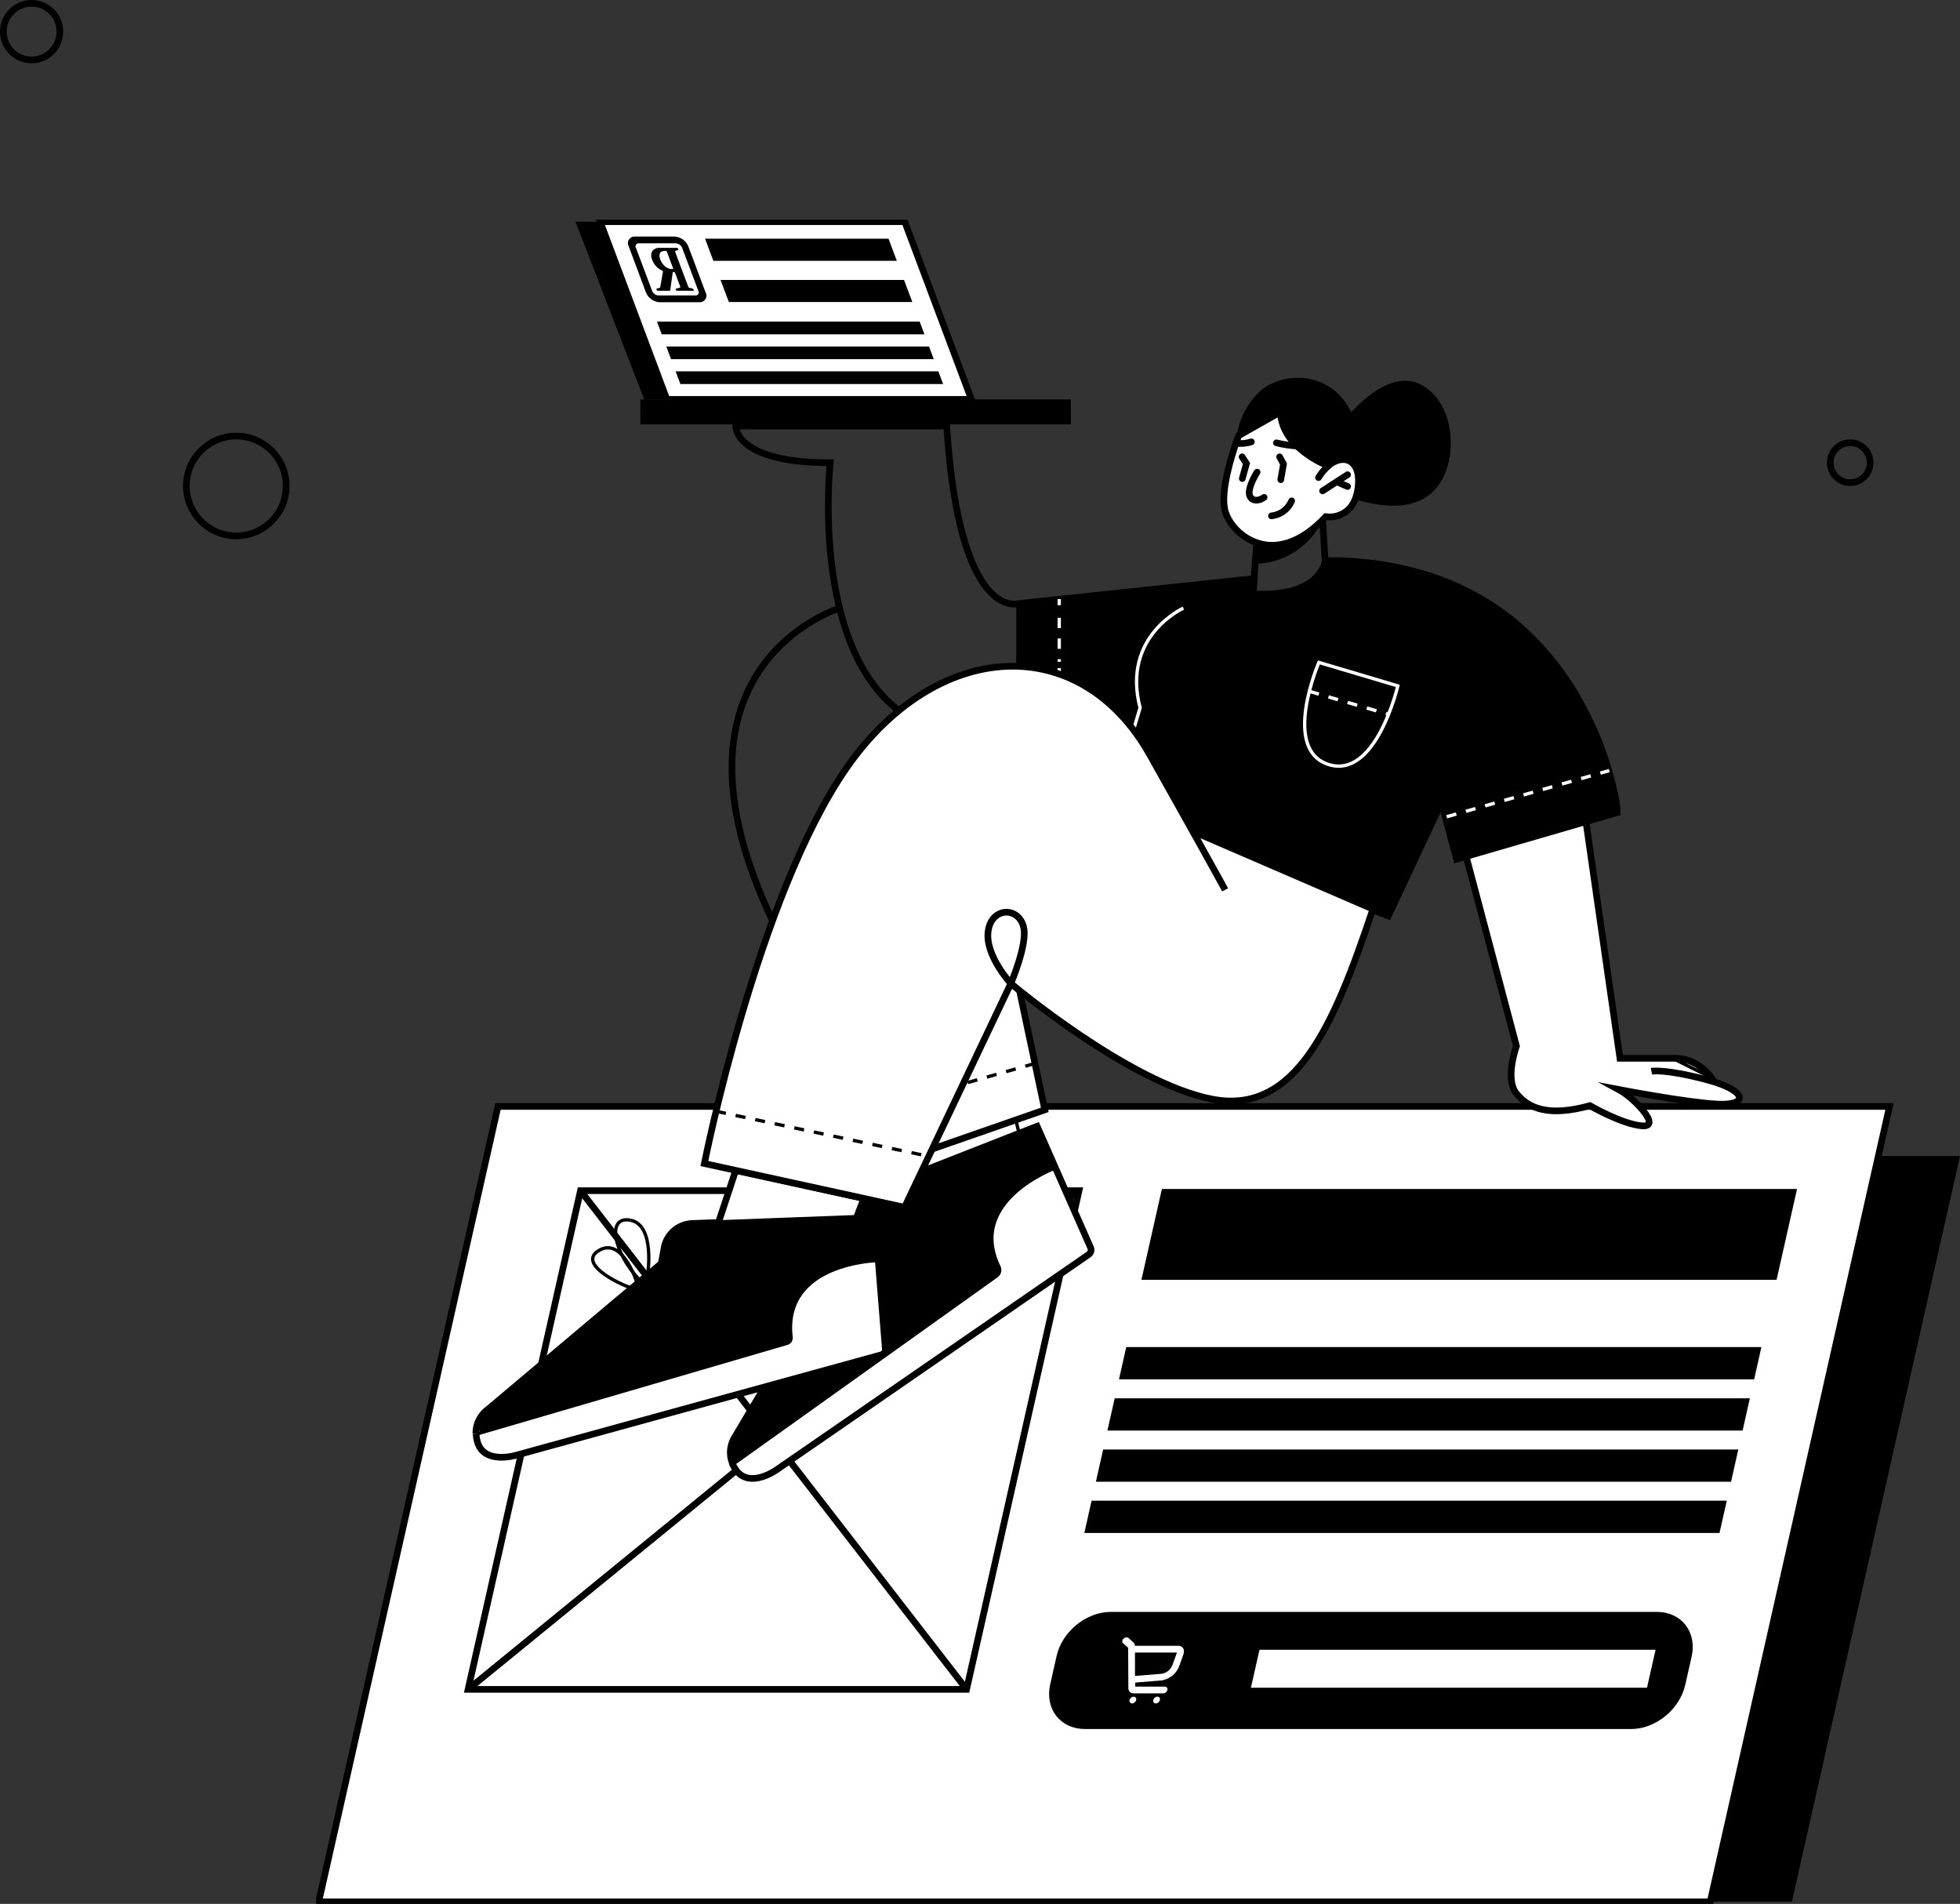 <svg xmlns="http://www.w3.org/2000/svg" width="589" height="572" viewBox="0 0 589 572" fill="none"><rect x="0" y="0" width="589" height="572" fill="#333333" stroke="none"/><g clip-path="url(#clip0_162_61)"><path d="M397.443 156.232C395.642 160.094 392.795 163.375 389.225 165.701C385.655 168.027 381.504 169.306 377.244 169.393L377.645 163.043C377.645 163.043 387.028 167.268 397.443 156.232Z" fill="black"></path><path d="M538.492 571.308H146.552L197.06 347.319H589L538.492 571.308Z" fill="black"></path><path d="M513.936 571.393H95.765L149.647 332.422H567.818L513.936 571.393Z" fill="white" stroke="black" stroke-width="2" stroke-miterlimit="10"></path><path d="M290.466 507.556H140.665L174.446 357.724H324.26L290.466 507.556Z" fill="white" stroke="black" stroke-width="2" stroke-miterlimit="10"></path><path d="M533.479 384.021H343.633L349.556 357.724H539.402L533.479 384.021Z" fill="black" stroke="black" stroke-miterlimit="10"></path><path d="M526.73 413.924H336.884L338.85 405.219H528.696L526.73 413.924Z" fill="black" stroke="black" stroke-miterlimit="10"></path><path d="M523.27 429.295H333.412L335.378 420.602H525.224L523.27 429.295Z" fill="black" stroke="black" stroke-miterlimit="10"></path><path d="M519.798 444.677H329.953L331.907 435.984H521.753L519.798 444.677Z" fill="black" stroke="black" stroke-miterlimit="10"></path><path d="M516.327 460.06H326.481L328.435 451.367H518.293L516.327 460.06Z" fill="black" stroke="black" stroke-miterlimit="10"></path><path d="M174.446 357.724L290.466 507.556" stroke="black" stroke-width="2" stroke-miterlimit="10"></path><path d="M324.26 357.724L140.665 507.556" stroke="black" stroke-width="2" stroke-miterlimit="10"></path><path d="M490.193 518.968H326.032C318.943 518.968 314.488 513.213 316.09 506.123L318.008 497.624C319.611 490.534 326.663 484.779 333.788 484.779H497.913C505.014 484.779 509.456 490.534 507.866 497.624L505.936 506.123C504.334 513.213 497.294 518.968 490.193 518.968Z" fill="black" stroke="black" stroke-miterlimit="10"></path><path d="M495.339 507.556H375.29L378.094 495.16H498.143L495.339 507.556Z" fill="white" stroke="black" stroke-miterlimit="10"></path><path d="M340.647 509.741C340.773 509.735 340.899 509.76 341.013 509.813C341.128 509.867 341.228 509.947 341.305 510.046C341.383 510.146 341.435 510.263 341.457 510.388C341.48 510.512 341.473 510.64 341.436 510.761C341.364 511.036 341.208 511.281 340.991 511.464C340.773 511.647 340.505 511.757 340.222 511.781C340.096 511.786 339.97 511.761 339.855 511.708C339.741 511.655 339.64 511.575 339.563 511.475C339.486 511.375 339.434 511.258 339.411 511.134C339.388 511.01 339.396 510.882 339.433 510.761C339.5 510.483 339.654 510.235 339.872 510.051C340.09 509.868 340.362 509.759 340.647 509.741ZM347.772 509.741C347.898 509.735 348.024 509.76 348.138 509.813C348.253 509.867 348.353 509.947 348.431 510.046C348.508 510.146 348.56 510.263 348.583 510.388C348.605 510.512 348.598 510.64 348.561 510.761C348.492 511.037 348.338 511.285 348.12 511.468C347.902 511.651 347.631 511.761 347.347 511.781C347.221 511.786 347.095 511.761 346.98 511.708C346.866 511.655 346.766 511.575 346.688 511.475C346.611 511.375 346.559 511.258 346.536 511.134C346.513 511.01 346.521 510.882 346.558 510.761C346.628 510.485 346.783 510.239 347.001 510.056C347.219 509.873 347.488 509.763 347.772 509.741ZM339.02 492.039L339.117 492.112L340.562 493.411C340.811 493.643 340.977 493.95 341.035 494.286V494.456H354.145C354.396 494.447 354.646 494.499 354.874 494.606C355.102 494.713 355.301 494.873 355.455 495.072C355.609 495.271 355.714 495.504 355.76 495.751C355.807 495.999 355.794 496.254 355.723 496.495V496.592V496.75L354.412 500.465C353.992 501.62 353.269 502.64 352.319 503.418C351.368 504.196 350.225 504.703 349.01 504.885H348.779L341.156 505.516V506.73H350.03C350.156 506.725 350.282 506.749 350.396 506.803C350.511 506.856 350.611 506.936 350.688 507.036C350.766 507.135 350.818 507.253 350.84 507.377C350.863 507.501 350.856 507.629 350.819 507.75C350.749 508.009 350.605 508.243 350.404 508.422C350.204 508.601 349.955 508.717 349.69 508.758H340.695C340.293 508.781 339.898 508.645 339.596 508.379C339.294 508.113 339.109 507.739 339.081 507.337V507.179L339.02 495.038L337.515 493.739C337.426 493.639 337.359 493.523 337.317 493.396C337.275 493.27 337.259 493.136 337.271 493.003C337.282 492.87 337.32 492.741 337.383 492.623C337.446 492.506 337.532 492.402 337.636 492.319C337.795 492.147 337.999 492.025 338.225 491.967C338.451 491.909 338.689 491.917 338.911 491.991L339.02 492.039ZM353.683 496.495H341.071V503.525L348.961 502.881C349.716 502.796 350.431 502.502 351.027 502.032C351.623 501.563 352.076 500.936 352.336 500.223L353.683 496.495Z" fill="white"></path><path d="M430.18 242.882H432.802L430.18 248.491V242.882Z" fill="#BA9F2E"></path><path d="M516.157 331.718C506.762 331.244 486.406 327.323 486.406 327.323C491.103 329.836 499.552 338.759 493.446 338.25C487.34 337.74 477.787 332.179 477.787 332.179C465.26 335.627 459.3 332.968 455.707 328.537C452.114 324.105 455.707 314.283 455.707 314.283L440.619 257.415L438.191 258.119L434.781 245.347L434.113 242.846H486.308C486.303 242.91 486.303 242.975 486.308 243.04C486.308 243.04 486.308 243.161 486.308 243.21C486.303 243.258 486.303 243.307 486.308 243.356C486.308 243.453 486.308 243.55 486.308 243.623C486.308 243.696 486.308 243.793 486.308 243.865C486.308 243.938 486.308 244.108 486.308 244.108L476.488 246.961L486.685 317.877H503.217C503.217 317.877 509.505 317.379 514.275 323.777C514.588 324.167 514.879 324.572 515.149 324.992C525.237 328.258 524.872 332.143 516.157 331.718Z" fill="white"></path><path d="M328.265 376.117L233.379 441.557C233.379 441.557 225.44 447.312 221.24 441.788C220.709 441.083 220.272 440.312 219.941 439.493L300.371 382.091C288.682 360.795 316.904 350.439 316.904 350.439L328.265 376.117Z" fill="white"></path><path d="M248.418 378.036C246.67 376.944 245.043 375.67 243.563 374.235C245.378 375.229 247.018 376.512 248.418 378.036Z" fill="#68673E"></path><path d="M299.218 382.892L221.993 438C221.755 438.168 221.477 438.27 221.187 438.296C220.897 438.322 220.605 438.27 220.342 438.147C220.078 438.024 219.851 437.833 219.685 437.594C219.519 437.355 219.419 437.076 219.395 436.786C219.371 436.475 219.371 436.162 219.395 435.851C219.446 435.264 219.547 434.683 219.699 434.115C219.976 433.074 220.436 432.092 221.058 431.213L246.622 388.125L249.839 382.71L250.882 380.961L252.922 377.525L255.689 372.839L254.937 368.092C254.621 366.093 254.997 364.046 256.004 362.291C257.011 360.535 258.587 359.176 260.472 358.44L310.58 338.808L311.611 338.407L316.236 348.885C316.417 349.297 316.427 349.765 316.266 350.185C316.105 350.605 315.784 350.945 315.374 351.131C309.742 353.632 291.267 363.442 299.752 380.889C299.899 381.234 299.926 381.619 299.829 381.982C299.732 382.345 299.517 382.665 299.218 382.892Z" fill="black"></path><path d="M219.978 439.493C220.308 440.312 220.745 441.083 221.277 441.788C225.44 447.312 233.415 441.557 233.415 441.557L327.136 376.919C327.464 376.695 327.702 376.363 327.811 375.982C327.919 375.6 327.891 375.193 327.731 374.83L316.976 350.439L311.66 338.371L310.628 338.772L260.533 358.404C258.635 359.142 257.049 360.51 256.039 362.278C255.03 364.046 254.658 366.107 254.985 368.116L255.641 372.232C255.698 372.626 255.621 373.028 255.422 373.373L252.995 377.526L250.955 380.962L249.911 382.71L246.695 388.125L221.143 431.201C220.186 432.571 219.612 434.172 219.48 435.839C219.456 436.15 219.456 436.463 219.48 436.774C219.507 437.716 219.704 438.646 220.063 439.518" stroke="black" stroke-width="2" stroke-miterlimit="10"></path><path d="M242.677 363.539C235.078 364.559 241.22 374.673 251.174 379.602" stroke="black" stroke-width="2" stroke-miterlimit="10"></path><path d="M252.91 377.489C252.91 377.489 250.288 362.507 242.677 363.539" stroke="black" stroke-width="2" stroke-miterlimit="10"></path><path d="M250.882 380.925C250.882 380.925 242.301 369.124 236.887 374.988C231.473 380.852 244.74 382.831 249.839 382.673" stroke="black" stroke-width="2" stroke-miterlimit="10"></path><path d="M316.94 350.439C316.94 350.439 289.811 360.395 299.764 380.852C299.933 381.21 299.969 381.616 299.867 381.999C299.764 382.381 299.53 382.714 299.206 382.941L219.978 439.493" stroke="black" stroke-width="2" stroke-miterlimit="10"></path><path d="M486.381 243.902C486.381 243.829 486.381 243.756 486.381 243.659C486.381 243.562 486.381 243.489 486.381 243.392C486.375 243.344 486.375 243.295 486.381 243.246C486.381 243.246 486.381 243.137 486.381 243.076V242.882C486.381 242.676 486.308 242.445 486.26 242.19C486.211 241.935 486.199 241.85 486.175 241.668V241.498C486.175 241.316 486.114 241.134 486.078 240.94C486.082 240.863 486.082 240.786 486.078 240.709C486.078 240.531 486.041 240.337 485.969 240.126C485.969 240.029 485.969 239.932 485.908 239.835C485.847 239.738 485.847 239.531 485.811 239.361C485.689 238.778 485.556 238.147 485.398 237.491C485.337 237.249 485.277 236.982 485.216 236.714C485.216 236.714 485.216 236.714 485.216 236.654C485.119 236.29 485.034 235.913 484.937 235.525C484.84 235.136 484.84 235.112 484.779 234.905C484.621 234.298 484.439 233.691 484.269 233.011L483.905 231.797V231.676C483.711 231.008 483.492 230.316 483.262 229.6C483.152 229.248 483.031 228.884 482.91 228.519C482.788 228.155 482.667 227.779 482.533 227.39C482.4 227.002 482.206 226.443 482.036 225.958C481.866 225.472 481.756 225.193 481.611 224.743C481.465 224.294 481.307 223.942 481.15 223.529C480.85 222.72 480.522 221.911 480.166 221.101C480.057 220.822 479.936 220.543 479.814 220.276C479.462 219.438 479.086 218.6 478.698 217.75L478.115 216.536C477.087 214.375 475.93 212.169 474.643 209.919C474.303 209.324 473.951 208.705 473.599 208.147C473.187 207.479 472.774 206.799 472.386 206.131C471.269 204.383 470.055 202.639 468.744 200.899C468.416 200.461 468.089 200.024 467.749 199.599L466.984 198.64C466.838 198.446 466.68 198.264 466.523 198.07C466.365 197.875 466.074 197.523 465.843 197.244C465.054 196.321 464.253 195.399 463.415 194.488C463.051 194.083 462.687 193.679 462.323 193.274C461.497 192.412 460.648 191.562 459.774 190.737C459.349 190.324 458.912 189.923 458.475 189.522L457.14 188.308L455.768 187.094L454.36 185.953C453.619 185.37 452.867 184.739 452.09 184.241C451.313 183.743 450.536 183.136 449.735 182.59L448.643 181.874C448.4 181.704 448.145 181.546 447.902 181.4L446.688 180.623C444.437 179.256 442.115 178.008 439.733 176.884C439.126 176.592 438.519 176.313 437.876 176.034C437.233 175.755 436.868 175.585 436.359 175.378L435.97 175.22L434.392 174.589C433.409 174.201 432.414 173.836 431.394 173.484L430.362 173.144L429.622 172.901L427.886 172.367C425.604 171.687 423.233 171.088 420.773 170.57L418.988 170.218C418.309 170.085 417.605 169.951 416.913 169.842L414.412 169.453C413.477 169.32 412.531 169.198 411.584 169.101H411.475C410.52 168.988 409.549 168.891 408.561 168.81H408.489C407.493 168.725 406.498 168.652 405.49 168.591C404.459 168.591 403.427 168.482 402.371 168.458C401.849 168.458 401.327 168.458 400.793 168.458H398.207C398.207 168.458 396.993 179.615 376.54 178.438L376.831 173.861L305.955 181.352V200.219L312.291 201.056L318.36 202.574L319.271 202.89C320.12 203.217 320.982 203.57 321.82 203.946C322.245 204.128 322.669 204.334 323.094 204.541L323.252 204.614L324.539 205.281C324.806 205.415 325.061 205.561 325.316 205.706C325.571 205.852 325.85 205.998 326.105 206.156C326.833 206.581 327.537 207.018 328.241 207.491L328.884 207.928C329.637 208.45 330.39 208.997 331.118 209.567C331.543 209.895 331.955 210.223 332.332 210.575L332.429 210.648L333.57 211.643C333.898 211.935 334.225 212.226 334.541 212.542C335.427 213.367 336.301 214.254 337.151 215.176C337.539 215.589 337.915 216.002 338.292 216.39C338.68 216.828 339.056 217.277 339.421 217.726C339.785 218.175 340.161 218.637 340.513 219.11L340.634 219.268L341.084 219.875C341.338 220.191 341.569 220.518 341.812 220.858L342.613 222.072C343.657 223.61 344.656 225.229 345.611 226.929C352.13 238.536 356.766 246.816 360.08 252.728L417.629 275.153L430.156 248.443L432.79 242.834L433.603 241.11L434.064 242.834L434.732 245.335L438.143 258.107L440.571 257.403L454.809 253.263L476.537 246.949L486.357 244.096C486.357 244.096 486.393 244.06 486.381 243.902ZM417.192 214.606C414.036 222.461 408.124 232.526 399.166 229.697C390.208 226.868 391.361 215.747 393.425 207.698C394.177 204.738 395.142 201.837 396.314 199.017L420.057 206.071C419.306 208.977 418.357 211.829 417.216 214.606H417.192Z" fill="black"></path><path d="M440.619 257.451L454.87 253.311L440.619 257.451Z" fill="#68673E"></path><path d="M399.19 229.685C408.149 232.526 414.06 222.461 417.216 214.594L393.449 207.698C391.385 215.747 390.342 226.892 399.19 229.685Z" fill="black"></path><path d="M393.449 207.697L417.216 214.594C418.336 211.828 419.265 208.988 419.996 206.095L396.338 199.041C395.167 201.853 394.202 204.746 393.449 207.697Z" fill="black"></path><path d="M431.285 146.313C425.968 152.59 416.876 152.383 407.408 149.53C407.016 150.71 406.393 151.799 405.575 152.735H367.946C366.914 147.163 369.864 137.523 371.357 133.164C371.842 131.743 372.182 130.881 372.182 130.881C372.945 125.766 375.475 121.08 379.332 117.636C385.62 112.354 399.87 111.383 405.976 124.762C405.976 124.762 417.823 110.193 427.631 116.458C437.439 122.723 437.317 139.186 431.285 146.313Z" fill="black"></path><path d="M313.954 333.43L280.16 345.194L303.782 295.525L306.367 297.638L313.954 333.43Z" fill="white"></path><path d="M270.122 213.489C243.502 193.262 249.487 139.028 249.487 139.028C220.597 139.028 221.07 127.98 221.07 127.98H284.494C288.269 186.961 305.955 181.352 305.955 181.352L376.904 173.836L376.613 178.413C397.042 179.628 398.28 168.434 398.28 168.434H400.38C400.914 168.434 401.436 168.434 401.958 168.434C403.014 168.434 404.058 168.506 405.078 168.567C406.097 168.628 407.093 168.701 408.076 168.786H408.149C409.128 168.867 410.099 168.964 411.062 169.077H411.171C412.13 169.174 413.065 169.296 413.999 169.429L416.5 169.818L418.576 170.194L420.36 170.546C422.788 171.072 425.159 171.671 427.473 172.343L429.209 172.877L429.949 173.12L430.981 173.46C432.001 173.812 432.996 174.176 433.979 174.565L435.557 175.196L435.946 175.354C436.456 175.56 436.965 175.779 437.463 176.01C437.961 176.24 438.677 176.568 439.32 176.859C441.702 177.984 444.024 179.232 446.276 180.599L447.49 181.376C447.732 181.522 447.987 181.679 448.23 181.849C448.473 182.019 448.97 182.323 449.322 182.566C450.124 183.1 450.913 183.658 451.677 184.217C452.442 184.775 453.207 185.346 453.947 185.929C454.421 186.305 454.894 186.681 455.355 187.07C455.817 187.458 456.278 187.835 456.727 188.284L458.062 189.498C458.499 189.887 458.936 190.287 459.361 190.712C460.235 191.538 461.085 192.388 461.91 193.25C462.29 193.638 462.655 194.043 463.003 194.464C463.852 195.374 464.653 196.297 465.43 197.22C465.661 197.499 465.891 197.766 466.11 198.045C466.328 198.325 466.426 198.422 466.571 198.616C466.717 198.81 467.093 199.26 467.336 199.575C467.579 199.891 468.016 200.437 468.331 200.874C469.642 202.614 470.856 204.359 471.973 206.107C472.41 206.787 472.835 207.455 473.187 208.122C473.551 208.717 473.891 209.337 474.231 209.895C475.517 212.137 476.674 214.343 477.702 216.512C477.909 216.925 478.103 217.325 478.285 217.726C478.673 218.576 479.05 219.414 479.402 220.251C479.523 220.518 479.644 220.798 479.754 221.077C480.11 221.886 480.437 222.696 480.737 223.505C480.895 223.906 481.052 224.306 481.198 224.719C481.344 225.132 481.489 225.496 481.623 225.933C481.756 226.37 481.963 226.892 482.121 227.366C482.278 227.839 482.388 228.131 482.497 228.495C482.606 228.859 482.74 229.223 482.849 229.576C483.08 230.292 483.298 230.984 483.492 231.652V231.773C483.626 232.198 483.747 232.623 483.856 232.987C484.034 233.643 484.204 234.274 484.366 234.881C484.427 235.088 484.475 235.294 484.524 235.5C484.573 235.707 484.718 236.265 484.803 236.629C484.803 236.629 484.803 236.629 484.803 236.69C484.876 236.957 484.937 237.212 484.985 237.467C485.143 238.135 485.277 238.754 485.398 239.337C485.398 239.495 485.471 239.653 485.495 239.81C485.519 239.968 485.495 240.005 485.556 240.102L485.665 240.685C485.67 240.761 485.67 240.838 485.665 240.915C485.665 241.109 485.738 241.304 485.762 241.474V241.644C485.762 241.826 485.823 242.008 485.847 242.166C485.871 242.324 485.932 242.651 485.969 242.858C485.963 242.922 485.963 242.987 485.969 243.052C485.969 243.052 485.969 243.173 485.969 243.222C485.969 243.271 485.969 243.319 485.969 243.368C485.969 243.416 485.969 243.562 485.969 243.635C485.969 243.708 485.969 243.817 485.969 243.878C485.969 243.938 485.969 244.12 485.969 244.12L476.148 246.974L454.421 253.287L437.718 258.143L434.307 245.371L433.64 242.87L433.178 241.146L432.365 242.87L429.731 248.479L417.204 275.189L359.631 252.741" stroke="black" stroke-width="2" stroke-miterlimit="10"></path><path d="M252.303 182.711C252.303 182.711 195.786 200 232.165 276.67" stroke="black" stroke-width="2" stroke-miterlimit="10"></path><path d="M305.894 181.315V200.182" stroke="black" stroke-miterlimit="10"></path><path d="M375.144 132.982C373.251 131.695 372.17 130.881 372.17 130.881C372.933 125.766 375.463 121.08 379.32 117.636C385.607 112.354 399.858 111.383 405.964 124.762C405.964 124.762 417.811 110.193 427.619 116.458C437.427 122.723 437.33 139.186 431.26 146.313C425.944 152.59 416.852 152.383 407.384 149.53C404.54 148.66 401.748 147.63 399.021 146.446C394.442 144.427 389.983 142.145 385.668 139.611C381.274 137.049 377.584 134.633 375.193 132.982" stroke="black" stroke-miterlimit="10" stroke-linecap="round"></path><path d="M408.088 146.665C407.953 147.639 407.725 148.599 407.408 149.53C407.016 150.71 406.393 151.799 405.575 152.735C404.663 153.691 403.537 154.415 402.29 154.85C401.042 155.285 399.71 155.417 398.401 155.236C390.439 163.735 383.119 164.949 377.645 163.043C372.17 161.137 368.699 156.45 367.995 152.808C367.995 152.808 367.995 152.808 367.995 152.735C366.963 147.163 369.912 137.523 371.405 133.164C371.891 131.743 372.231 130.881 372.231 130.881L384.855 123.743C384.855 123.743 384.357 128.733 389.71 133.977C392.451 136.529 395.635 138.558 399.105 139.963C403.973 135.932 409.241 138.397 408.088 146.665Z" fill="white" stroke="black" stroke-width="2" stroke-miterlimit="10" stroke-linecap="round"></path><path d="M399.19 139.963C398.024 140.973 397.025 142.162 396.229 143.484" stroke="black" stroke-width="2" stroke-miterlimit="10" stroke-linecap="round"></path><path d="M404.956 142.622L397.443 147.478" stroke="black" stroke-width="2" stroke-miterlimit="10" stroke-linecap="round"></path><path d="M404.956 146.155L402.407 145.05" stroke="black" stroke-width="2" stroke-miterlimit="10" stroke-linecap="round"></path><path d="M389.795 134.002C387.698 133.877 385.618 133.556 383.58 133.043" stroke="black" stroke-width="2" stroke-miterlimit="10" stroke-linecap="round"></path><path d="M371.393 133.164C372.959 133.365 374.549 133.224 376.054 132.751" stroke="black" stroke-width="2" stroke-miterlimit="10" stroke-linecap="round"></path><path d="M382.087 154.993C383.411 154.855 384.673 154.362 385.741 153.567C386.809 152.773 387.643 151.705 388.157 150.477" stroke="black" stroke-width="2" stroke-miterlimit="10" stroke-linecap="round"></path><path d="M377.778 141.845C377.778 141.845 375.071 146.07 375.435 148.498C375.666 150.064 377.463 151.084 379.89 149.433" stroke="black" stroke-width="2" stroke-miterlimit="10" stroke-linecap="round"></path><path d="M373.263 137.255L374.574 139.259L373.323 143.775" stroke="black" stroke-width="2" stroke-miterlimit="10" stroke-linecap="round"></path><path d="M384.539 137.255L385.705 139.417L384.879 144.115" stroke="black" stroke-width="2" stroke-miterlimit="10" stroke-linecap="round"></path><path d="M377.657 163.043L376.844 173.8" stroke="black" stroke-width="2" stroke-miterlimit="10"></path><path d="M398.232 168.397L397.443 156.232" stroke="black" stroke-width="2" stroke-miterlimit="10"></path><path d="M306.38 297.638L313.966 333.442L280.16 345.206" stroke="black" stroke-width="2" stroke-miterlimit="10"></path><path d="M259.586 360.055L257.316 366.028" stroke="black" stroke-miterlimit="10"></path><path d="M221.082 351.629L215.814 367.594" stroke="black" stroke-miterlimit="10"></path><path d="M305.263 336.465L306.319 340.787" stroke="black" stroke-miterlimit="10"></path><path d="M496.274 321.847C496.274 321.847 500.183 321.058 512.71 324.348C513.62 324.591 514.47 324.834 515.247 325.077C525.237 328.27 524.872 332.143 516.157 331.718C506.762 331.244 486.406 327.323 486.406 327.323C491.103 329.836 499.551 338.759 493.446 338.25C487.34 337.74 477.787 332.179 477.787 332.179C465.26 335.627 459.3 332.968 455.707 328.537C452.114 324.105 455.707 314.283 455.707 314.283L440.619 257.415" stroke="black" stroke-width="2" stroke-miterlimit="10"></path><path d="M515.247 325.077C514.976 324.657 514.685 324.252 514.373 323.862C509.602 317.464 503.314 317.962 503.314 317.962H486.818L476.622 247.046" stroke="black" stroke-width="2" stroke-miterlimit="10"></path><path d="M502.538 317.913L514.373 323.814" stroke="black" stroke-miterlimit="10"></path><path d="M215.899 332.422L279.117 347.416" stroke="black" stroke-miterlimit="10" stroke-dasharray="3 3"></path><path d="M311.004 319.504L289.483 325.611" stroke="black" stroke-miterlimit="10" stroke-dasharray="3 3"></path><path d="M321.795 119.991H192.423V127.506H321.795V119.991Z" fill="black"></path><path d="M264.465 66.607H172.941L193.589 119.991H285.125L264.465 66.607Z" fill="black"></path><path d="M200.398 119.991H291.923L271.882 66.607H180.346L200.398 119.991Z" fill="white" stroke="black" stroke-width="2" stroke-miterlimit="10"></path><path d="M202.778 71.075H190.833C190.475 71.045 190.116 71.112 189.794 71.271C189.471 71.429 189.198 71.673 189.004 71.975C188.809 72.277 188.7 72.626 188.689 72.985C188.678 73.344 188.764 73.7 188.94 74.013L194.111 87.866C194.45 88.689 195.012 89.401 195.736 89.921C196.459 90.44 197.313 90.746 198.201 90.804H210.158C210.515 90.832 210.873 90.762 211.193 90.603C211.514 90.444 211.785 90.2 211.978 89.898C212.171 89.597 212.279 89.249 212.29 88.891C212.3 88.533 212.214 88.178 212.039 87.866L206.868 74.074C206.539 73.239 205.98 72.514 205.256 71.984C204.532 71.453 203.673 71.138 202.778 71.075Z" fill="black"></path><path d="M191.974 73.103H203.13C203.545 73.134 203.942 73.283 204.276 73.532C204.609 73.782 204.864 74.121 205.011 74.511L209.867 87.405C209.949 87.548 209.99 87.712 209.986 87.877C209.983 88.043 209.934 88.204 209.845 88.344C209.756 88.484 209.631 88.597 209.483 88.671C209.335 88.745 209.17 88.777 209.005 88.764H197.849C197.441 88.737 197.05 88.594 196.719 88.354C196.388 88.113 196.132 87.784 195.98 87.405L191.125 74.511C191.03 74.367 190.977 74.2 190.974 74.027C190.97 73.855 191.016 73.686 191.105 73.538C191.194 73.391 191.322 73.272 191.476 73.194C191.63 73.117 191.803 73.085 191.974 73.103Z" fill="white"></path><path d="M208.337 86.919C208.319 86.87 208.29 86.826 208.252 86.79C208.214 86.754 208.168 86.728 208.119 86.713L207.075 86.433C207.026 86.416 206.981 86.389 206.943 86.354C206.905 86.318 206.876 86.275 206.856 86.227L202.863 75.591C202.85 75.575 202.841 75.555 202.838 75.535C202.834 75.514 202.835 75.493 202.841 75.473C202.847 75.453 202.857 75.434 202.872 75.419C202.886 75.404 202.904 75.392 202.923 75.385L203.761 75.118C203.779 75.109 203.795 75.096 203.808 75.081C203.821 75.066 203.831 75.047 203.837 75.028C203.842 75.009 203.844 74.988 203.841 74.968C203.839 74.948 203.832 74.929 203.822 74.912L203.737 74.656C203.714 74.599 203.676 74.55 203.627 74.513C203.577 74.477 203.519 74.455 203.457 74.45H198.456C198.004 74.399 197.546 74.46 197.123 74.627C196.7 74.794 196.324 75.063 196.029 75.409C195.802 75.825 195.684 76.29 195.684 76.763C195.684 77.236 195.802 77.701 196.029 78.117C196.301 78.884 196.74 79.581 197.315 80.156C197.805 80.652 198.392 81.041 199.039 81.298C199.096 81.323 199.144 81.364 199.178 81.415C199.213 81.467 199.232 81.527 199.233 81.589L198.396 86.336C198.393 86.36 198.383 86.383 198.368 86.403C198.353 86.422 198.333 86.437 198.311 86.445L197.34 86.7C197.319 86.707 197.301 86.718 197.285 86.732C197.269 86.746 197.257 86.764 197.249 86.784C197.241 86.803 197.237 86.825 197.238 86.846C197.239 86.867 197.245 86.888 197.255 86.907L197.352 87.138C197.371 87.198 197.408 87.251 197.458 87.29C197.508 87.329 197.568 87.352 197.631 87.356H201.272C201.288 87.358 201.305 87.356 201.32 87.352C201.335 87.347 201.35 87.339 201.362 87.329C201.374 87.319 201.385 87.306 201.392 87.292C201.4 87.278 201.404 87.263 201.406 87.247L202.159 81.844C202.164 81.813 202.181 81.785 202.205 81.765C202.23 81.745 202.261 81.734 202.292 81.735H202.559C202.622 81.74 202.682 81.762 202.733 81.798C202.784 81.835 202.825 81.884 202.85 81.941L204.441 86.191C204.453 86.21 204.46 86.232 204.463 86.254C204.465 86.277 204.462 86.3 204.453 86.321C204.445 86.342 204.432 86.362 204.415 86.377C204.398 86.392 204.378 86.403 204.356 86.409L203.142 86.713C203.122 86.719 203.103 86.73 203.087 86.744C203.072 86.759 203.059 86.776 203.051 86.796C203.043 86.816 203.039 86.837 203.04 86.858C203.041 86.879 203.047 86.9 203.057 86.919L203.142 87.15C203.167 87.208 203.207 87.26 203.258 87.298C203.309 87.336 203.37 87.361 203.433 87.368H208.373C208.483 87.368 208.531 87.271 208.495 87.15L208.337 86.919ZM202.159 80.848H202.013C201.598 80.841 201.188 80.763 200.799 80.618C200.413 80.454 200.057 80.228 199.743 79.95C199.151 79.405 198.698 78.726 198.42 77.971C198.222 77.5 198.146 76.986 198.201 76.478C198.22 76.294 198.282 76.117 198.384 75.963C198.485 75.808 198.622 75.681 198.784 75.591C199.162 75.411 199.581 75.335 199.998 75.373H200.107C200.168 75.38 200.225 75.403 200.274 75.439C200.323 75.475 200.362 75.524 200.386 75.579L202.268 80.581C202.316 80.739 202.268 80.836 202.159 80.836V80.848Z" fill="black"></path><path d="M269.503 78.359H214.37L211.882 71.718H267.015L269.503 78.359Z" fill="black"></path><path d="M274.164 90.743H219.031L216.531 84.102H271.664L274.164 90.743Z" fill="black"></path><path d="M277.806 100.444H198.857L197.437 96.632H276.373L277.806 100.444Z" fill="black"></path><path d="M280.61 107.911H201.661L200.229 104.098H279.177L280.61 107.911Z" fill="black"></path><path d="M283.414 115.377H204.465L203.033 111.565H281.981L283.414 115.377Z" fill="black"></path><path d="M266.189 406.676L155.061 437.223C155.061 437.223 145.666 440.04 143.554 433.459C143.285 432.617 143.126 431.744 143.081 430.861L237.979 403.143C233.949 379.189 264.016 378.703 264.016 378.703L266.189 406.676Z" fill="white"></path><path d="M190.166 382.212C188.894 380.606 187.791 378.873 186.876 377.04C188.239 378.579 189.35 380.325 190.166 382.212Z" fill="#68673E"></path><path d="M236.523 403.532L145.484 430.145C145.2 430.231 144.897 430.237 144.609 430.164C144.321 430.092 144.058 429.942 143.849 429.731C143.639 429.52 143.491 429.256 143.42 428.968C143.349 428.679 143.357 428.377 143.445 428.093C143.522 427.788 143.628 427.492 143.76 427.207C143.996 426.668 144.281 426.152 144.61 425.665C145.215 424.772 145.976 423.994 146.856 423.37L185.177 391.111L190.032 387.056L191.586 385.745L194.645 383.171L198.808 379.662L199.658 374.94C200.017 372.949 201.046 371.141 202.574 369.816C204.102 368.491 206.037 367.728 208.058 367.655L261.831 365.615H262.936L263.859 377.028C263.892 377.476 263.748 377.92 263.457 378.263C263.167 378.606 262.753 378.821 262.305 378.861C256.163 379.383 235.491 382.503 237.761 401.808C237.785 402.194 237.675 402.577 237.449 402.891C237.224 403.205 236.896 403.431 236.523 403.532Z" fill="black"></path><path d="M143.081 430.861C143.126 431.744 143.285 432.617 143.554 433.459C145.666 440.04 155.061 437.223 155.061 437.223L264.842 407.04C265.217 406.93 265.543 406.693 265.764 406.37C265.985 406.047 266.088 405.658 266.056 405.268L263.931 378.703L262.875 365.555H261.771L208.009 367.582C205.987 367.659 204.05 368.422 202.519 369.746C200.988 371.07 199.953 372.876 199.585 374.867L198.845 378.97C198.776 379.358 198.574 379.71 198.274 379.966L194.572 383.086L191.513 385.66L189.959 386.971L185.104 391.026L146.795 423.285C145.915 423.909 145.155 424.687 144.549 425.58C144.215 426.064 143.931 426.58 143.7 427.122C143.567 427.407 143.462 427.703 143.384 428.008C143.099 428.906 142.98 429.848 143.032 430.788" stroke="black" stroke-width="2" stroke-miterlimit="10"></path><path d="M189.522 366.611C182.009 365.081 184.485 376.652 192.254 384.567" stroke="black" stroke-miterlimit="10"></path><path d="M194.596 383.159C194.596 383.159 197.024 368.141 189.522 366.611" stroke="black" stroke-miterlimit="10"></path><path d="M191.537 385.733C191.537 385.733 187.337 371.759 180.285 375.522C173.233 379.286 185.14 385.502 189.996 387.044" stroke="black" stroke-miterlimit="10"></path><path d="M263.956 378.703C263.956 378.703 235.066 379.165 237.724 401.771C237.768 402.168 237.671 402.567 237.448 402.898C237.226 403.229 236.894 403.471 236.51 403.58L143.044 430.885" stroke="black" stroke-miterlimit="10"></path><path d="M259.586 360.055L221.082 351.629L215.814 367.594L257.316 366.028L259.586 360.055Z" fill="white" stroke="black" stroke-width="2" stroke-miterlimit="10"></path><path d="M318.312 180.004V181.825" stroke="white" stroke-miterlimit="10"></path><path d="M318.312 185.601V198.822" stroke="white" stroke-miterlimit="10" stroke-dasharray="3.11 3.11"></path><path d="M318.312 200.716V202.538" stroke="white" stroke-miterlimit="10"></path><path d="M434.744 245.383L483.589 231.518" stroke="white" stroke-miterlimit="10" stroke-dasharray="3 3"></path><path d="M355.613 182.711C355.613 182.711 336.981 191.064 342.613 212.651L340.622 219.316" stroke="white" stroke-miterlimit="10"></path><path d="M396.338 199.017L420.057 206.071C420.057 206.071 413.502 234.201 399.251 229.685C385.001 225.168 396.338 199.017 396.338 199.017Z" stroke="white" stroke-miterlimit="10"></path><path d="M393.449 207.698L417.228 214.606" stroke="white" stroke-miterlimit="10" stroke-dasharray="3 3"></path><path d="M368.152 267.322C368.152 267.322 367.57 266.108 361.549 255.375C361.088 254.537 352.117 238.499 345.599 226.905C324.454 189.267 281.265 192.121 254.439 230.668C227.613 269.216 211.675 349.565 211.675 349.565L221.082 351.629L259.574 360.043L271.821 362.726L303.77 295.477C303.77 295.477 339.481 325.55 364.389 330.249C389.298 334.947 400.805 308.395 412.567 273.125L358.442 249.754L368.152 267.322Z" fill="white" stroke="black" stroke-width="2" stroke-miterlimit="10"></path><path d="M303.77 295.477C303.77 295.477 295.904 286.978 296.96 279.694C298.016 272.409 306.246 272.288 307.654 278.747C308.747 283.858 303.77 295.477 303.77 295.477Z" stroke="black" stroke-width="2" stroke-miterlimit="10"></path><path d="M215.207 333.879L279.117 347.416" stroke="black" stroke-miterlimit="10" stroke-dasharray="3 3"></path><circle cx="556" cy="139" r="6" stroke="black" stroke-width="2"></circle></g><circle cx="71" cy="146" r="15" stroke="black" stroke-width="2"></circle><circle cx="9.5" cy="9.5" r="8.5" stroke="black" stroke-width="2"></circle><defs><clipPath id="clip0_162_61"><rect width="494" height="506" fill="white" transform="translate(95 66)"></rect></clipPath></defs></svg>